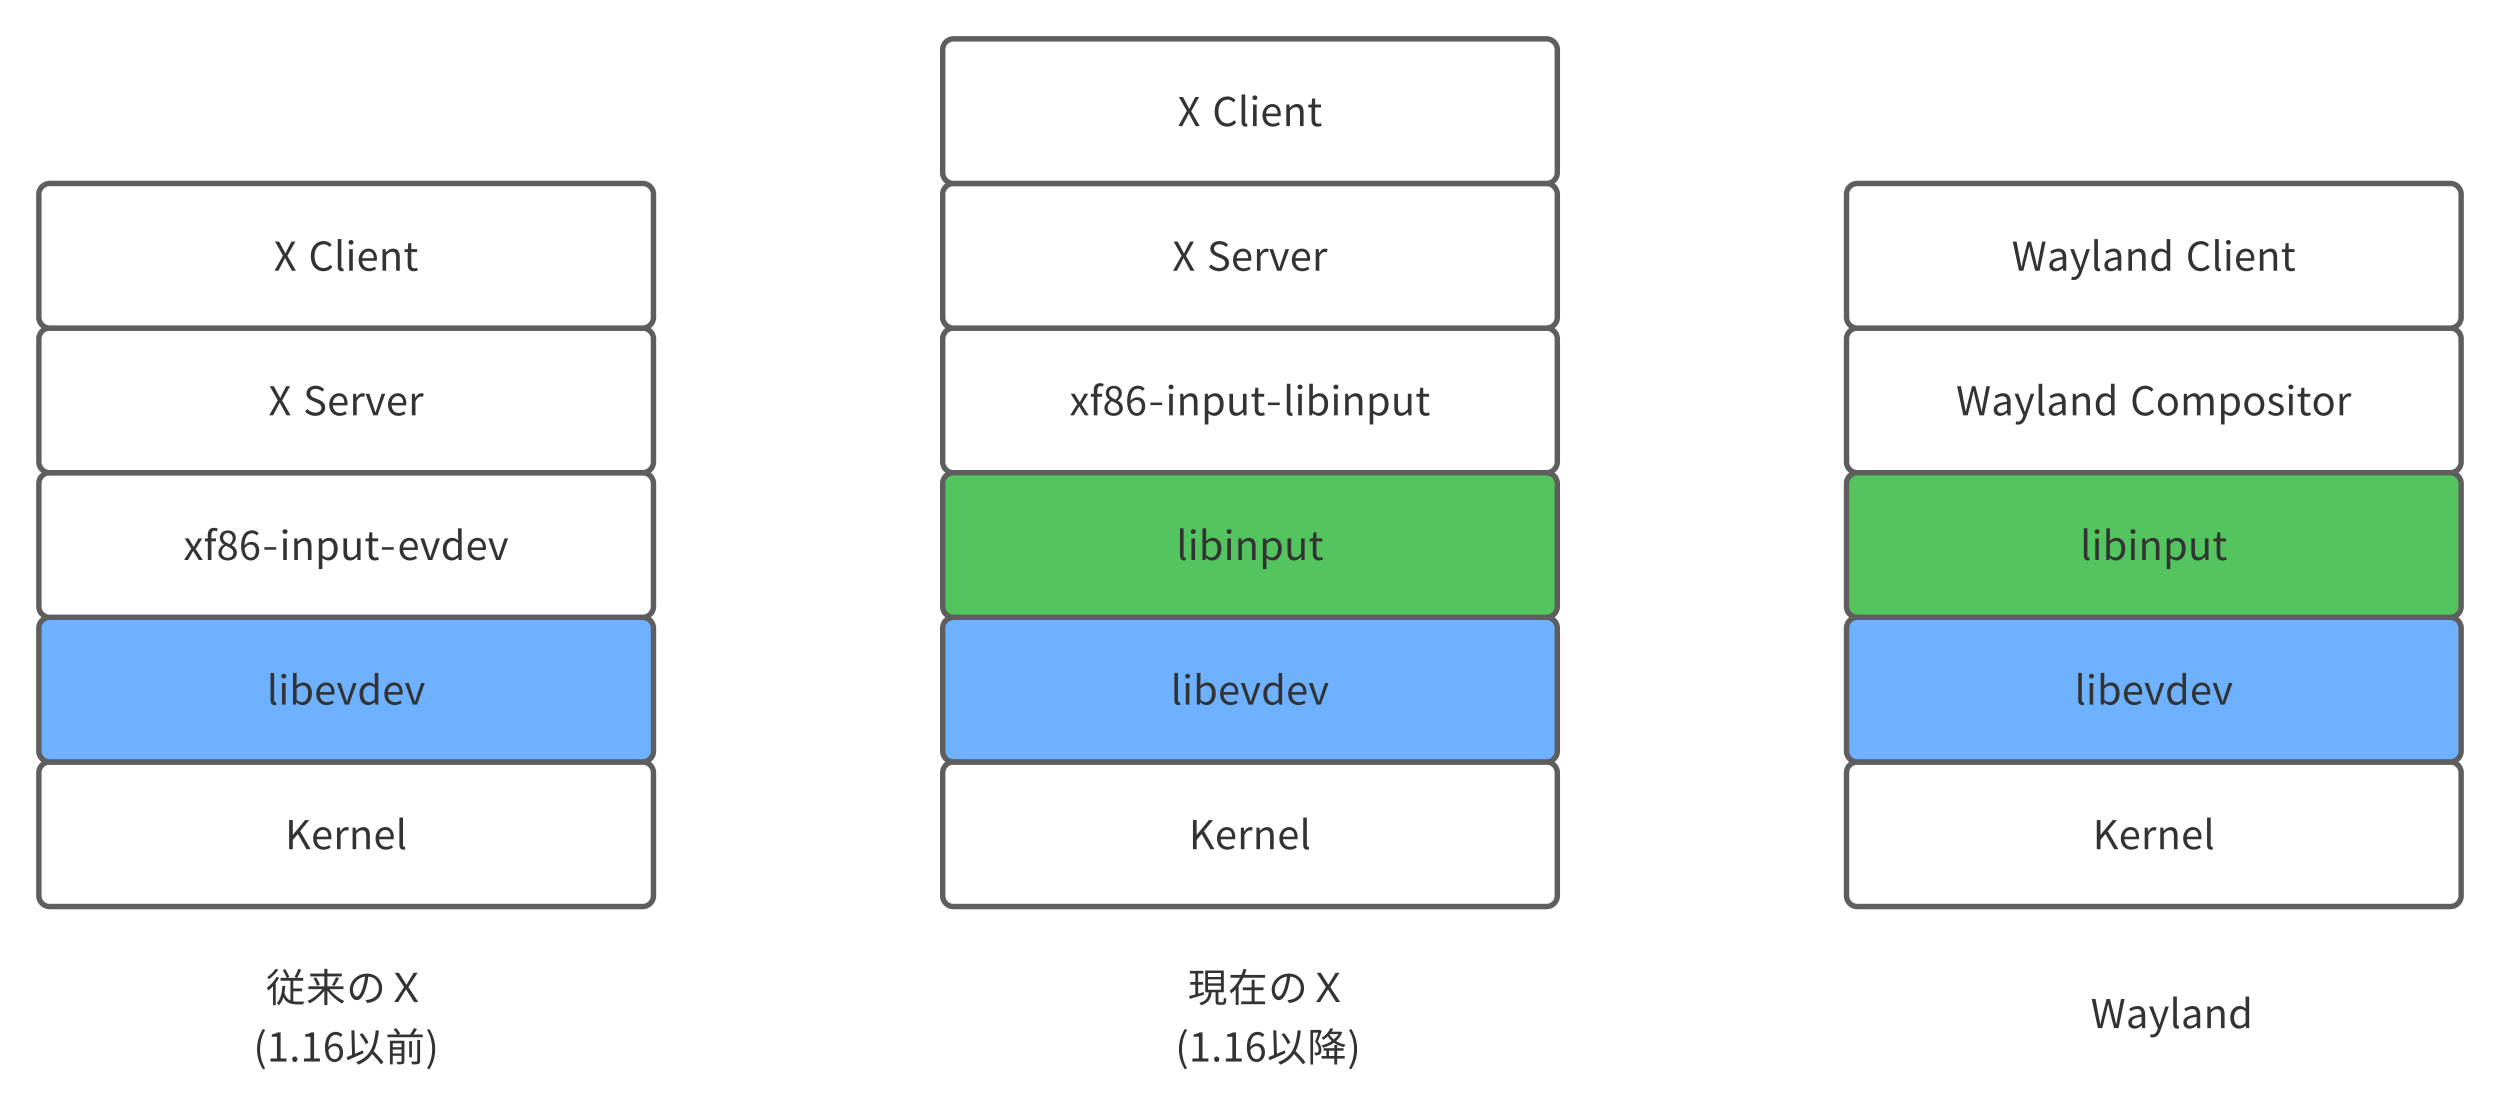 <svg xmlns="http://www.w3.org/2000/svg" xmlns:xlink="http://www.w3.org/1999/xlink" xmlns:lucid="lucid" width="1383" height="618.78"><g transform="translate(-118.5 -258.5)" lucid:page-tab-id="0_0"><path d="M0 0h1600v989H0z" fill="#fff"/><path d="M140 686a6 6 0 0 1 6-6h328a6 6 0 0 1 6 6v68a6 6 0 0 1-6 6H146a6 6 0 0 1-6-6z" stroke="#5e5e5e" stroke-width="3" fill="#fff"/><use xlink:href="#a" transform="matrix(1,0,0,1,145,685) translate(131.244 43.278)"/><path d="M140 606a6 6 0 0 1 6-6h328a6 6 0 0 1 6 6v68a6 6 0 0 1-6 6H146a6 6 0 0 1-6-6z" stroke="#5e5e5e" stroke-width="3" fill="#6db1ff"/><use xlink:href="#b" transform="matrix(1,0,0,1,145,605) translate(121.133 43.278)"/><path d="M140 526a6 6 0 0 1 6-6h328a6 6 0 0 1 6 6v68a6 6 0 0 1-6 6H146a6 6 0 0 1-6-6z" stroke="#5e5e5e" stroke-width="3" fill="#fff"/><use xlink:href="#c" transform="matrix(1,0,0,1,145,525) translate(75.033 43.278)"/><path d="M140 446a6 6 0 0 1 6-6h328a6 6 0 0 1 6 6v68a6 6 0 0 1-6 6H146a6 6 0 0 1-6-6z" stroke="#5e5e5e" stroke-width="3" fill="#fff"/><use xlink:href="#d" transform="matrix(1,0,0,1,145,445) translate(122.056 43.278)"/><use xlink:href="#e" transform="matrix(1,0,0,1,145,445) translate(141.233 43.278)"/><path d="M140 366a6 6 0 0 1 6-6h328a6 6 0 0 1 6 6v68a6 6 0 0 1-6 6H146a6 6 0 0 1-6-6z" stroke="#5e5e5e" stroke-width="3" fill="#fff"/><use xlink:href="#d" transform="matrix(1,0,0,1,145,365) translate(124.967 43.278)"/><use xlink:href="#f" transform="matrix(1,0,0,1,145,365) translate(144.144 43.278)"/><path d="M640 686a6 6 0 0 1 6-6h328a6 6 0 0 1 6 6v68a6 6 0 0 1-6 6H646a6 6 0 0 1-6-6z" stroke="#5e5e5e" stroke-width="3" fill="#fff"/><use xlink:href="#a" transform="matrix(1,0,0,1,645,685) translate(131.244 43.278)"/><path d="M640 606a6 6 0 0 1 6-6h328a6 6 0 0 1 6 6v68a6 6 0 0 1-6 6H646a6 6 0 0 1-6-6z" stroke="#5e5e5e" stroke-width="3" fill="#6db1ff"/><use xlink:href="#b" transform="matrix(1,0,0,1,645,605) translate(121.133 43.278)"/><path d="M640 446a6 6 0 0 1 6-6h328a6 6 0 0 1 6 6v68a6 6 0 0 1-6 6H646a6 6 0 0 1-6-6z" stroke="#5e5e5e" stroke-width="3" fill="#fff"/><use xlink:href="#g" transform="matrix(1,0,0,1,645,445) translate(65.167 43.278)"/><path d="M640 366a6 6 0 0 1 6-6h328a6 6 0 0 1 6 6v68a6 6 0 0 1-6 6H646a6 6 0 0 1-6-6z" stroke="#5e5e5e" stroke-width="3" fill="#fff"/><use xlink:href="#d" transform="matrix(1,0,0,1,645,365) translate(122.056 43.278)"/><use xlink:href="#e" transform="matrix(1,0,0,1,645,365) translate(141.233 43.278)"/><path d="M640 286a6 6 0 0 1 6-6h328a6 6 0 0 1 6 6v68a6 6 0 0 1-6 6H646a6 6 0 0 1-6-6z" stroke="#5e5e5e" stroke-width="3" fill="#fff"/><use xlink:href="#d" transform="matrix(1,0,0,1,645,285) translate(124.967 43.278)"/><use xlink:href="#f" transform="matrix(1,0,0,1,645,285) translate(144.144 43.278)"/><path d="M640 526a6 6 0 0 1 6-6h328a6 6 0 0 1 6 6v68a6 6 0 0 1-6 6H646a6 6 0 0 1-6-6z" stroke="#5e5e5e" stroke-width="3" fill="#54c45e"/><use xlink:href="#h" transform="matrix(1,0,0,1,645,525) translate(124.244 43.278)"/><path d="M1140 686a6 6 0 0 1 6-6h328a6 6 0 0 1 6 6v68a6 6 0 0 1-6 6h-328a6 6 0 0 1-6-6z" stroke="#5e5e5e" stroke-width="3" fill="#fff"/><use xlink:href="#a" transform="matrix(1,0,0,1,1145,685) translate(131.244 43.278)"/><path d="M1140 606a6 6 0 0 1 6-6h328a6 6 0 0 1 6 6v68a6 6 0 0 1-6 6h-328a6 6 0 0 1-6-6z" stroke="#5e5e5e" stroke-width="3" fill="#6db1ff"/><use xlink:href="#b" transform="matrix(1,0,0,1,1145,605) translate(121.133 43.278)"/><path d="M1140 446a6 6 0 0 1 6-6h328a6 6 0 0 1 6 6v68a6 6 0 0 1-6 6h-328a6 6 0 0 1-6-6z" stroke="#5e5e5e" stroke-width="3" fill="#fff"/><use xlink:href="#i" transform="matrix(1,0,0,1,1145,445) translate(55.633 43.278)"/><use xlink:href="#j" transform="matrix(1,0,0,1,1145,445) translate(151.922 43.278)"/><path d="M1140 366a6 6 0 0 1 6-6h328a6 6 0 0 1 6 6v68a6 6 0 0 1-6 6h-328a6 6 0 0 1-6-6z" stroke="#5e5e5e" stroke-width="3" fill="#fff"/><use xlink:href="#i" transform="matrix(1,0,0,1,1145,365) translate(86.411 43.278)"/><use xlink:href="#f" transform="matrix(1,0,0,1,1145,365) translate(182.7 43.278)"/><path d="M1140 526a6 6 0 0 1 6-6h328a6 6 0 0 1 6 6v68a6 6 0 0 1-6 6h-328a6 6 0 0 1-6-6z" stroke="#5e5e5e" stroke-width="3" fill="#54c45e"/><use xlink:href="#h" transform="matrix(1,0,0,1,1145,525) translate(124.244 43.278)"/><path d="M190 786a6 6 0 0 1 6-6h228a6 6 0 0 1 6 6v63.78a6 6 0 0 1-6 6H196a6 6 0 0 1-6-6z" stroke="#000" stroke-opacity="0" stroke-width="3" fill="#fff" fill-opacity="0"/><g><use xlink:href="#k" transform="matrix(1,0,0,1,195,785) translate(70.556 27.84)"/><use xlink:href="#l" transform="matrix(1,0,0,1,195,785) translate(92.778 27.84)"/><use xlink:href="#m" transform="matrix(1,0,0,1,195,785) translate(115 27.84)"/><use xlink:href="#n" transform="matrix(1,0,0,1,195,785) translate(63.678 60.729)"/><use xlink:href="#o" transform="matrix(1,0,0,1,195,785) translate(114.367 60.729)"/><use xlink:href="#p" transform="matrix(1,0,0,1,195,785) translate(136.589 60.729)"/></g><path d="M700 786a6 6 0 0 1 6-6h228a6 6 0 0 1 6 6v63.78a6 6 0 0 1-6 6H706a6 6 0 0 1-6-6z" stroke="#000" stroke-opacity="0" stroke-width="3" fill="#fff" fill-opacity="0"/><g><use xlink:href="#q" transform="matrix(1,0,0,1,705,785) translate(70.556 27.84)"/><use xlink:href="#r" transform="matrix(1,0,0,1,705,785) translate(92.778 27.84)"/><use xlink:href="#m" transform="matrix(1,0,0,1,705,785) translate(115 27.84)"/><use xlink:href="#n" transform="matrix(1,0,0,1,705,785) translate(63.678 60.729)"/><use xlink:href="#o" transform="matrix(1,0,0,1,705,785) translate(114.367 60.729)"/><use xlink:href="#s" transform="matrix(1,0,0,1,705,785) translate(136.589 60.729)"/></g><path d="M1200 786a6 6 0 0 1 6-6h228a6 6 0 0 1 6 6v63.78a6 6 0 0 1-6 6h-228a6 6 0 0 1-6-6z" stroke="#000" stroke-opacity="0" stroke-width="3" fill="#fff" fill-opacity="0"/><g><use xlink:href="#t" transform="matrix(1,0,0,1,1205,785) translate(70.078 42.278)"/></g><defs><path fill="#333" d="M100 0v-733h93v368h3l306-368h104L377-454 642 0H538L319-382 193-232V0h-93" id="u"/><path fill="#333" d="M311 13C167 13 51-92 51-271c0-176 119-286 245-286 154-3 234 132 212 307H142c6 116 77 190 180 190 53 0 96-16 136-43l33 60c-48 31-106 56-180 56zM141-315h291c0-110-50-169-135-169-77 0-145 62-156 169" id="v"/><path fill="#333" d="M92 0v-543h75l8 99h3c50-86 117-137 212-101l-17 80c-18-7-31-9-53-9-45 0-101 32-137 125V0H92" id="w"/><path fill="#333" d="M92 0v-543h75l8 78h3c52-51 108-92 182-92 114 0 166 74 166 213V0h-91v-332c0-102-31-145-103-145-56 0-94 28-149 83V0H92" id="x"/><path fill="#333" d="M241 5C155 32 92-8 92-108v-688h91v694c3 37 15 43 45 37" id="y"/><g id="a"><use transform="matrix(0.022,0,0,0.022,0,0)" xlink:href="#u"/><use transform="matrix(0.022,0,0,0.022,14.356,0)" xlink:href="#v"/><use transform="matrix(0.022,0,0,0.022,26.667,0)" xlink:href="#w"/><use transform="matrix(0.022,0,0,0.022,35.289,0)" xlink:href="#x"/><use transform="matrix(0.022,0,0,0.022,48.867,0)" xlink:href="#v"/><use transform="matrix(0.022,0,0,0.022,61.178,0)" xlink:href="#y"/></g><path fill="#333" d="M92 0v-543h91V0H92zm46-655c-36 0-63-25-63-59 0-37 27-59 63-59s63 22 63 59c0 34-27 59-63 59" id="z"/><path fill="#333" d="M567-281C567-18 341 97 176-56h-3l-8 56H92v-796h91c0 106 2 214-3 316 49-43 110-77 170-77 141 0 217 110 217 276zM183-120C317-1 471-73 472-279c0-120-40-201-143-201-46 0-94 26-146 75v285" id="A"/><path fill="#333" d="M209 0L13-543h95c51 155 104 312 153 469h4c48-158 101-314 153-469h90L315 0H209" id="B"/><path fill="#333" d="M277 13C141 13 53-90 53-271c-5-249 231-368 388-222-8-95-4-201-5-303h91V0h-74c-4-21-4-46-11-64-43 42-100 77-165 77zm20-76c50 0 94-25 139-75v-285c-123-120-291-42-289 151 0 131 54 209 150 209" id="C"/><g id="b"><use transform="matrix(0.022,0,0,0.022,0,0)" xlink:href="#y"/><use transform="matrix(0.022,0,0,0.022,6.333,0)" xlink:href="#z"/><use transform="matrix(0.022,0,0,0.022,12.444,0)" xlink:href="#A"/><use transform="matrix(0.022,0,0,0.022,26.178,0)" xlink:href="#v"/><use transform="matrix(0.022,0,0,0.022,38.489,0)" xlink:href="#B"/><use transform="matrix(0.022,0,0,0.022,50.067,0)" xlink:href="#C"/><use transform="matrix(0.022,0,0,0.022,63.844,0)" xlink:href="#v"/><use transform="matrix(0.022,0,0,0.022,76.156,0)" xlink:href="#B"/></g><path fill="#333" d="M15 0l179-283L29-543h98c43 70 84 140 127 210h4c39-71 77-140 116-210h95L304-274 483 0H383c-48-73-92-149-138-224h-5C197-151 154-74 111 0H15" id="D"/><path fill="#333" d="M356-791l-20 69c-75-34-144-8-138 93v86h115v74H198V0h-91v-469H33v-69l74-5v-87c0-110 50-179 158-179 33 0 65 7 91 18" id="E"/><path fill="#333" d="M279 13C144 13 45-69 45-182c0-98 68-166 135-202v-5c-54-37-99-92-99-169 0-112 86-186 201-186 125 0 201 80 201 193 0 77-54 143-98 177v5c64 37 124 92 124 192 0 107-92 190-230 190zm50-411c50-44 76-94 76-148 0-72-46-131-125-131-67 0-116 48-116 119 0 88 79 126 165 160zM281-55c84 0 141-51 141-124 0-98-90-135-194-177-59 38-100 96-100 166 0 78 65 135 153 135" id="F"/><path fill="#333" d="M301-58c70 0 124-67 124-167 0-99-43-162-132-162-46 0-102 26-150 94 11 152 66 235 158 235zm197-614l-50 57c-29-35-73-56-118-56-100 0-185 77-189 305 45-55 109-89 167-89 124 0 203 77 203 230 0 142-96 238-210 238C160 13 56-108 56-350c0-287 129-397 271-397 76 0 131 32 171 75" id="G"/><path fill="#333" d="M80-258v-64h297v64H80" id="H"/><path fill="#333" d="M92 229v-772h75l8 62h3c49-40 110-76 173-76 140 0 216 110 216 277C567-22 349 94 181-50c3 91 2 185 2 279H92zm91-349C317-1 471-73 472-279c0-120-40-201-143-201-46 0-93 26-146 75v285" id="I"/><path fill="#333" d="M250 13C136 13 85-61 85-199v-344h91v333c0 101 30 144 102 144 56 0 95-27 147-92v-385h91V0h-76l-7-85h-3c-51 59-105 98-180 98" id="J"/><path fill="#333" d="M263 13c-116 0-155-72-155-181v-301H27v-69l85-5 11-152h76v152h147v74H199v303c0 67 21 105 84 105 19 0 44-7 62-14l18 68c-31 10-67 20-100 20" id="K"/><g id="c"><use transform="matrix(0.022,0,0,0.022,0,0)" xlink:href="#D"/><use transform="matrix(0.022,0,0,0.022,11.067,0)" xlink:href="#E"/><use transform="matrix(0.022,0,0,0.022,18.289,0)" xlink:href="#F"/><use transform="matrix(0.022,0,0,0.022,30.622,0)" xlink:href="#G"/><use transform="matrix(0.022,0,0,0.022,42.956,0)" xlink:href="#H"/><use transform="matrix(0.022,0,0,0.022,53.111,0)" xlink:href="#z"/><use transform="matrix(0.022,0,0,0.022,59.222,0)" xlink:href="#x"/><use transform="matrix(0.022,0,0,0.022,72.8,0)" xlink:href="#I"/><use transform="matrix(0.022,0,0,0.022,86.578,0)" xlink:href="#J"/><use transform="matrix(0.022,0,0,0.022,100.067,0)" xlink:href="#K"/><use transform="matrix(0.022,0,0,0.022,108,0)" xlink:href="#H"/><use transform="matrix(0.022,0,0,0.022,118.378,0)" xlink:href="#v"/><use transform="matrix(0.022,0,0,0.022,130.689,0)" xlink:href="#B"/><use transform="matrix(0.022,0,0,0.022,142.267,0)" xlink:href="#C"/><use transform="matrix(0.022,0,0,0.022,156.044,0)" xlink:href="#v"/><use transform="matrix(0.022,0,0,0.022,168.356,0)" xlink:href="#B"/></g><path fill="#333" d="M17 0l214-379L31-733h102c54 101 102 192 158 294h4c48-106 98-194 150-294h97L342-374 556 0H454c-59-108-112-205-171-316h-4C225-203 171-108 114 0H17" id="L"/><use transform="matrix(0.022,0,0,0.022,0,0)" xlink:href="#L" id="d"/><path fill="#333" d="M304 13C200 13 111-29 47-96l55-63c53 55 127 91 203 91 96 0 154-48 154-120 1-113-145-134-228-176-66-33-149-81-149-188 0-113 98-195 231-195 87 0 164 37 216 91l-49 59c-45-42-99-69-167-69-83 0-137 42-137 108 0 112 144 126 226 167 83 42 151 87 151 196 0 116-96 208-249 208" id="M"/><g id="e"><use transform="matrix(0.022,0,0,0.022,0,0)" xlink:href="#M"/><use transform="matrix(0.022,0,0,0.022,13.267,0)" xlink:href="#v"/><use transform="matrix(0.022,0,0,0.022,25.578,0)" xlink:href="#w"/><use transform="matrix(0.022,0,0,0.022,34.2,0)" xlink:href="#B"/><use transform="matrix(0.022,0,0,0.022,45.778,0)" xlink:href="#v"/><use transform="matrix(0.022,0,0,0.022,58.089,0)" xlink:href="#w"/></g><path fill="#333" d="M377 13C195 13 58-128 58-366c0-237 139-381 325-381 89 0 159 44 201 91l-50 60c-38-41-87-70-150-70-139 0-231 114-231 297 0 185 88 301 228 301 70 0 123-31 170-82l51 58C544-25 472 13 377 13" id="N"/><g id="f"><use transform="matrix(0.022,0,0,0.022,0,0)" xlink:href="#N"/><use transform="matrix(0.022,0,0,0.022,14.178,0)" xlink:href="#y"/><use transform="matrix(0.022,0,0,0.022,20.511,0)" xlink:href="#z"/><use transform="matrix(0.022,0,0,0.022,26.622,0)" xlink:href="#v"/><use transform="matrix(0.022,0,0,0.022,38.933,0)" xlink:href="#x"/><use transform="matrix(0.022,0,0,0.022,52.511,0)" xlink:href="#K"/></g><g id="g"><use transform="matrix(0.022,0,0,0.022,0,0)" xlink:href="#D"/><use transform="matrix(0.022,0,0,0.022,11.067,0)" xlink:href="#E"/><use transform="matrix(0.022,0,0,0.022,18.289,0)" xlink:href="#F"/><use transform="matrix(0.022,0,0,0.022,30.622,0)" xlink:href="#G"/><use transform="matrix(0.022,0,0,0.022,42.956,0)" xlink:href="#H"/><use transform="matrix(0.022,0,0,0.022,53.111,0)" xlink:href="#z"/><use transform="matrix(0.022,0,0,0.022,59.222,0)" xlink:href="#x"/><use transform="matrix(0.022,0,0,0.022,72.8,0)" xlink:href="#I"/><use transform="matrix(0.022,0,0,0.022,86.578,0)" xlink:href="#J"/><use transform="matrix(0.022,0,0,0.022,100.067,0)" xlink:href="#K"/><use transform="matrix(0.022,0,0,0.022,108,0)" xlink:href="#H"/><use transform="matrix(0.022,0,0,0.022,118.156,0)" xlink:href="#y"/><use transform="matrix(0.022,0,0,0.022,124.489,0)" xlink:href="#z"/><use transform="matrix(0.022,0,0,0.022,130.6,0)" xlink:href="#A"/><use transform="matrix(0.022,0,0,0.022,144.333,0)" xlink:href="#z"/><use transform="matrix(0.022,0,0,0.022,150.444,0)" xlink:href="#x"/><use transform="matrix(0.022,0,0,0.022,164.022,0)" xlink:href="#I"/><use transform="matrix(0.022,0,0,0.022,177.8,0)" xlink:href="#J"/><use transform="matrix(0.022,0,0,0.022,191.289,0)" xlink:href="#K"/></g><g id="h"><use transform="matrix(0.022,0,0,0.022,0,0)" xlink:href="#y"/><use transform="matrix(0.022,0,0,0.022,6.333,0)" xlink:href="#z"/><use transform="matrix(0.022,0,0,0.022,12.444,0)" xlink:href="#A"/><use transform="matrix(0.022,0,0,0.022,26.178,0)" xlink:href="#z"/><use transform="matrix(0.022,0,0,0.022,32.289,0)" xlink:href="#x"/><use transform="matrix(0.022,0,0,0.022,45.867,0)" xlink:href="#I"/><use transform="matrix(0.022,0,0,0.022,59.644,0)" xlink:href="#J"/><use transform="matrix(0.022,0,0,0.022,73.133,0)" xlink:href="#K"/></g><path fill="#333" d="M181 0L25-733h96c41 211 82 422 120 636h4c45-218 101-426 154-636h84c53 211 111 415 155 636h5c37-216 78-424 119-636h89L699 0H588c-49-202-105-400-147-609h-4C393-402 340-202 291 0H181" id="O"/><path fill="#333" d="M217 13C126 13 58-43 58-141c0-118 103-177 334-203 0-70-23-137-112-137-63 0-120 29-163 58l-36-63c50-32 127-71 214-71 132 0 188 89 188 223V0h-75l-8-65h-3c-52 43-113 78-180 78zm26-73c53 0 96-25 149-72v-152c-183 22-245 67-245 137 0 62 42 87 96 87" id="P"/><path fill="#333" d="M303 45C261 172 181 266 37 223l18-73C155 188 210 96 231 1L13-543h95c55 152 111 298 163 454h5c45-155 95-303 143-454h89" id="Q"/><g id="i"><use transform="matrix(0.022,0,0,0.022,0,0)" xlink:href="#O"/><use transform="matrix(0.022,0,0,0.022,19.511,0)" xlink:href="#P"/><use transform="matrix(0.022,0,0,0.022,32.044,0)" xlink:href="#Q"/><use transform="matrix(0.022,0,0,0.022,43.622,0)" xlink:href="#y"/><use transform="matrix(0.022,0,0,0.022,49.956,0)" xlink:href="#P"/><use transform="matrix(0.022,0,0,0.022,62.489,0)" xlink:href="#x"/><use transform="matrix(0.022,0,0,0.022,76.067,0)" xlink:href="#C"/></g><path fill="#333" d="M303 13C170 13 51-91 51-271c0-181 119-286 252-286s252 105 252 286C555-91 436 13 303 13zm0-76c94 0 158-83 158-208s-64-210-158-210-157 85-157 210S209-63 303-63" id="R"/><path fill="#333" d="M92 0v-543h75l8 79h3c47-52 104-93 169-93 83 0 128 40 150 104 56-61 113-104 179-104 112 0 165 74 165 213V0h-91v-332c0-102-32-145-101-145-42 0-86 27-137 83V0h-91v-332c0-102-32-145-101-145-41 0-87 27-137 83V0H92" id="S"/><path fill="#333" d="M234 13C157 13 83-19 31-62l45-60c47 38 96 64 161 64 72 0 107-38 107-85 0-55-64-80-124-103-76-28-162-65-162-157 0-86 69-154 187-154 67 0 126 28 169 61l-44 59c-38-28-76-48-125-48-68 0-99 36-99 78 0 52 59 71 120 94 79 30 166 62 166 165 0 88-70 161-198 161" id="T"/><g id="j"><use transform="matrix(0.022,0,0,0.022,0,0)" xlink:href="#N"/><use transform="matrix(0.022,0,0,0.022,14.178,0)" xlink:href="#R"/><use transform="matrix(0.022,0,0,0.022,27.644,0)" xlink:href="#S"/><use transform="matrix(0.022,0,0,0.022,48.222,0)" xlink:href="#I"/><use transform="matrix(0.022,0,0,0.022,62,0)" xlink:href="#R"/><use transform="matrix(0.022,0,0,0.022,75.467,0)" xlink:href="#T"/><use transform="matrix(0.022,0,0,0.022,85.867,0)" xlink:href="#z"/><use transform="matrix(0.022,0,0,0.022,91.978,0)" xlink:href="#K"/><use transform="matrix(0.022,0,0,0.022,100.356,0)" xlink:href="#R"/><use transform="matrix(0.022,0,0,0.022,113.822,0)" xlink:href="#w"/></g><path fill="#333" d="M246-836l68 25c-59 85-152 177-236 237-10-15-29-41-42-54 78-52 166-138 210-208zm24 202l66 23c-25 44-54 88-87 131V79h-69v-478c-37 40-75 77-113 107-7-15-30-50-42-66 91-67 186-171 245-276zm420 362v254c71 11 184 5 274 6-11 17-22 50-24 70-244 3-406 15-497-182-25 81-61 149-113 204-11-14-41-39-57-51 98-95 131-248 143-439l74 6c-5 63-12 122-22 177 33 104 84 160 151 189v-499H370v-72h155c-21-55-63-135-99-196l61-24c40 62 85 143 105 196l-50 24h236l-56-22c33-55 74-143 96-206l71 26c-30 70-70 148-101 202h152v72H690v196h223v69H690" id="U"/><use transform="matrix(0.022,0,0,0.022,0,0)" xlink:href="#U" id="k"/><path fill="#333" d="M942-325H589C680-203 828-84 963-26c-16 15-40 43-52 63-133-66-276-191-373-323V76h-77v-360C364-152 222-32 91 33 79 15 55-13 39-28c134-58 281-175 372-297H60v-71h401v-249H107v-71h354v-120h77v120h362v71H538v249h404v71zM188-597l65-25c40 58 81 135 95 187l-70 27c-13-50-51-131-90-189zm528 191l-62-21c34-54 77-139 101-199l76 24c-35 68-79 147-115 196" id="V"/><use transform="matrix(0.022,0,0,0.022,0,0)" xlink:href="#V" id="l"/><path fill="#333" d="M271-140c44 0 99-66 150-233 25-82 44-176 55-267-190 24-306 187-306 320 0 125 58 180 101 180zm215 91c184-13 336-101 336-305 0-150-95-273-263-287-13 92-32 192-59 285C439-153 360-48 268-48 180-48 91-150 91-313c0-215 192-403 434-403 232 0 380 164 380 364C905-144 768-5 532 26" id="W"/><path fill="#333" d="M197 0l247-378-231-357h103c65 102 120 193 187 296h4c61-105 118-194 180-296h98L555-376 804 0H698c-69-109-130-205-201-316h-4C425-204 365-108 297 0H197" id="X"/><g id="m"><use transform="matrix(0.022,0,0,0.022,0,0)" xlink:href="#W"/><use transform="matrix(0.022,0,0,0.022,22.222,0)" xlink:href="#X"/></g><path fill="#333" d="M239 197C147 47 92-114 92-311c0-196 55-358 147-507l57 26c-171 284-171 678 0 962" id="Y"/><path fill="#333" d="M88 0v-76h163v-547H121v-58c65-12 112-29 152-52h70v657h147V0H88" id="Z"/><path fill="#333" d="M139 13c-36 0-66-28-66-69s30-71 66-71 66 30 66 71-30 69-66 69" id="aa"/><g id="n"><use transform="matrix(0.022,0,0,0.022,0,0)" xlink:href="#Y"/><use transform="matrix(0.022,0,0,0.022,7.511,0)" xlink:href="#Z"/><use transform="matrix(0.022,0,0,0.022,19.844,0)" xlink:href="#aa"/><use transform="matrix(0.022,0,0,0.022,26.022,0)" xlink:href="#Z"/><use transform="matrix(0.022,0,0,0.022,38.356,0)" xlink:href="#G"/></g><path fill="#333" d="M590-474l-70 38c-27-69-91-171-154-244l66-33c66 73 130 171 158 239zM448-280l17 71C327-146 176-80 66-32l-27-77c39-15 86-34 138-56l-17-618 76-3 15 590c64-27 131-56 197-84zM967 16l-62 57C859 4 766-101 681-191 603-73 494 14 338 79c-10-15-41-49-59-64 343-126 449-368 493-800l81 8c-24 214-62 384-132 518 89 90 195 201 246 275" id="ab"/><use transform="matrix(0.022,0,0,0.022,0,0)" xlink:href="#ab" id="o"/><path fill="#333" d="M190-202h221v-100H190v100zm221-256H190v98h221v-98zm72-64V-9c-4 92-66 78-175 81-4-19-14-46-24-65 50 2 95 2 108 1 15-1 19-5 19-18v-133H190V72h-71v-594h364zM805-17v-525h73v525c0 45-10 65-40 77-32 12-82 14-158 13-4-20-16-51-27-71 61 2 115 2 130 1 17-1 22-5 22-20zM673-512v406h-69v-406h69zm38-167h234v68H57v-68h245c-18-39-57-93-91-133l68-26c39 42 81 101 100 140l-49 19h298c34-48 72-114 94-162l78 26c-27 46-60 95-89 136" id="ac"/><path fill="#333" d="M99 197l-56-27c171-284 171-678 0-962l56-26c93 149 148 311 148 507 0 197-55 358-148 508" id="ad"/><g id="p"><use transform="matrix(0.022,0,0,0.022,0,0)" xlink:href="#ac"/><use transform="matrix(0.022,0,0,0.022,22.222,0)" xlink:href="#ad"/></g><path fill="#333" d="M400-251l9 66C284-148 151-109 54-80l-20-71c44-11 98-25 157-42v-242H65v-69h126v-213H53v-68h341v68H262v213h123v69H262v223zm110-160v102h324v-102H510zm0-160v100h324v-100H510zm0-159v100h324v-100H510zM771-24c-6 51 70 20 107 29 23 0 27-15 30-118 14 13 44 24 62 29-3 176-49 153-181 153-71 0-89-21-89-93v-222h-98C582-87 528 22 334 82c-7-17-27-47-42-61 176-48 221-138 237-267h-89v-547h467v547H771v222" id="ae"/><use transform="matrix(0.022,0,0,0.022,0,0)" xlink:href="#ae" id="q"/><path fill="#333" d="M671-298v281h264v70H334v-70h263v-281H373v-70h224v-191h74v191h225v70H671zM420-682h515v71H390c-35 72-74 140-121 204V73h-73v-392c-35 38-74 71-116 101-7-20-26-51-38-67 114-81 202-199 264-326H66v-71h273c21-51 39-104 53-155l76 19c-13 45-30 91-48 136" id="af"/><use transform="matrix(0.022,0,0,0.022,0,0)" xlink:href="#af" id="r"/><path fill="#333" d="M239-222c44 2 51-32 52-76 0-54-17-121-89-198 29-73 58-162 79-230H150V76H84v-870c78-2 163 4 236-3l48 29c-30 82-66 184-99 263 72 81 89 153 89 214 4 108-51 143-158 134-1-19-7-47-19-66 23 2 43 3 58 1zm332-468l-7 9c27 47 64 90 109 127 46-39 86-84 115-136H571zm254-60c22-9 39 13 58 19-34 87-88 159-155 217 69 43 150 75 240 92-14 14-34 42-44 60-95-21-179-59-250-109-82 58-177 98-273 125-8-18-24-44-38-60 90-21 180-57 257-109-39-35-72-75-99-119-32 31-68 61-108 89-11-15-34-37-49-47 110-70 185-165 223-245l72 12c-13 25-27 50-44 75h210zM551-138h133v-135H551v135zm205-135v135h189v64H756V76h-72V-74H365v-64h120v-135h-71v-61h270v-81h72v81h160v61H756" id="ag"/><g id="s"><use transform="matrix(0.022,0,0,0.022,0,0)" xlink:href="#ag"/><use transform="matrix(0.022,0,0,0.022,22.222,0)" xlink:href="#ad"/></g><g id="t"><use transform="matrix(0.022,0,0,0.022,0,0)" xlink:href="#O"/><use transform="matrix(0.022,0,0,0.022,19.511,0)" xlink:href="#P"/><use transform="matrix(0.022,0,0,0.022,32.044,0)" xlink:href="#Q"/><use transform="matrix(0.022,0,0,0.022,43.622,0)" xlink:href="#y"/><use transform="matrix(0.022,0,0,0.022,49.956,0)" xlink:href="#P"/><use transform="matrix(0.022,0,0,0.022,62.489,0)" xlink:href="#x"/><use transform="matrix(0.022,0,0,0.022,76.067,0)" xlink:href="#C"/></g></defs></g></svg>